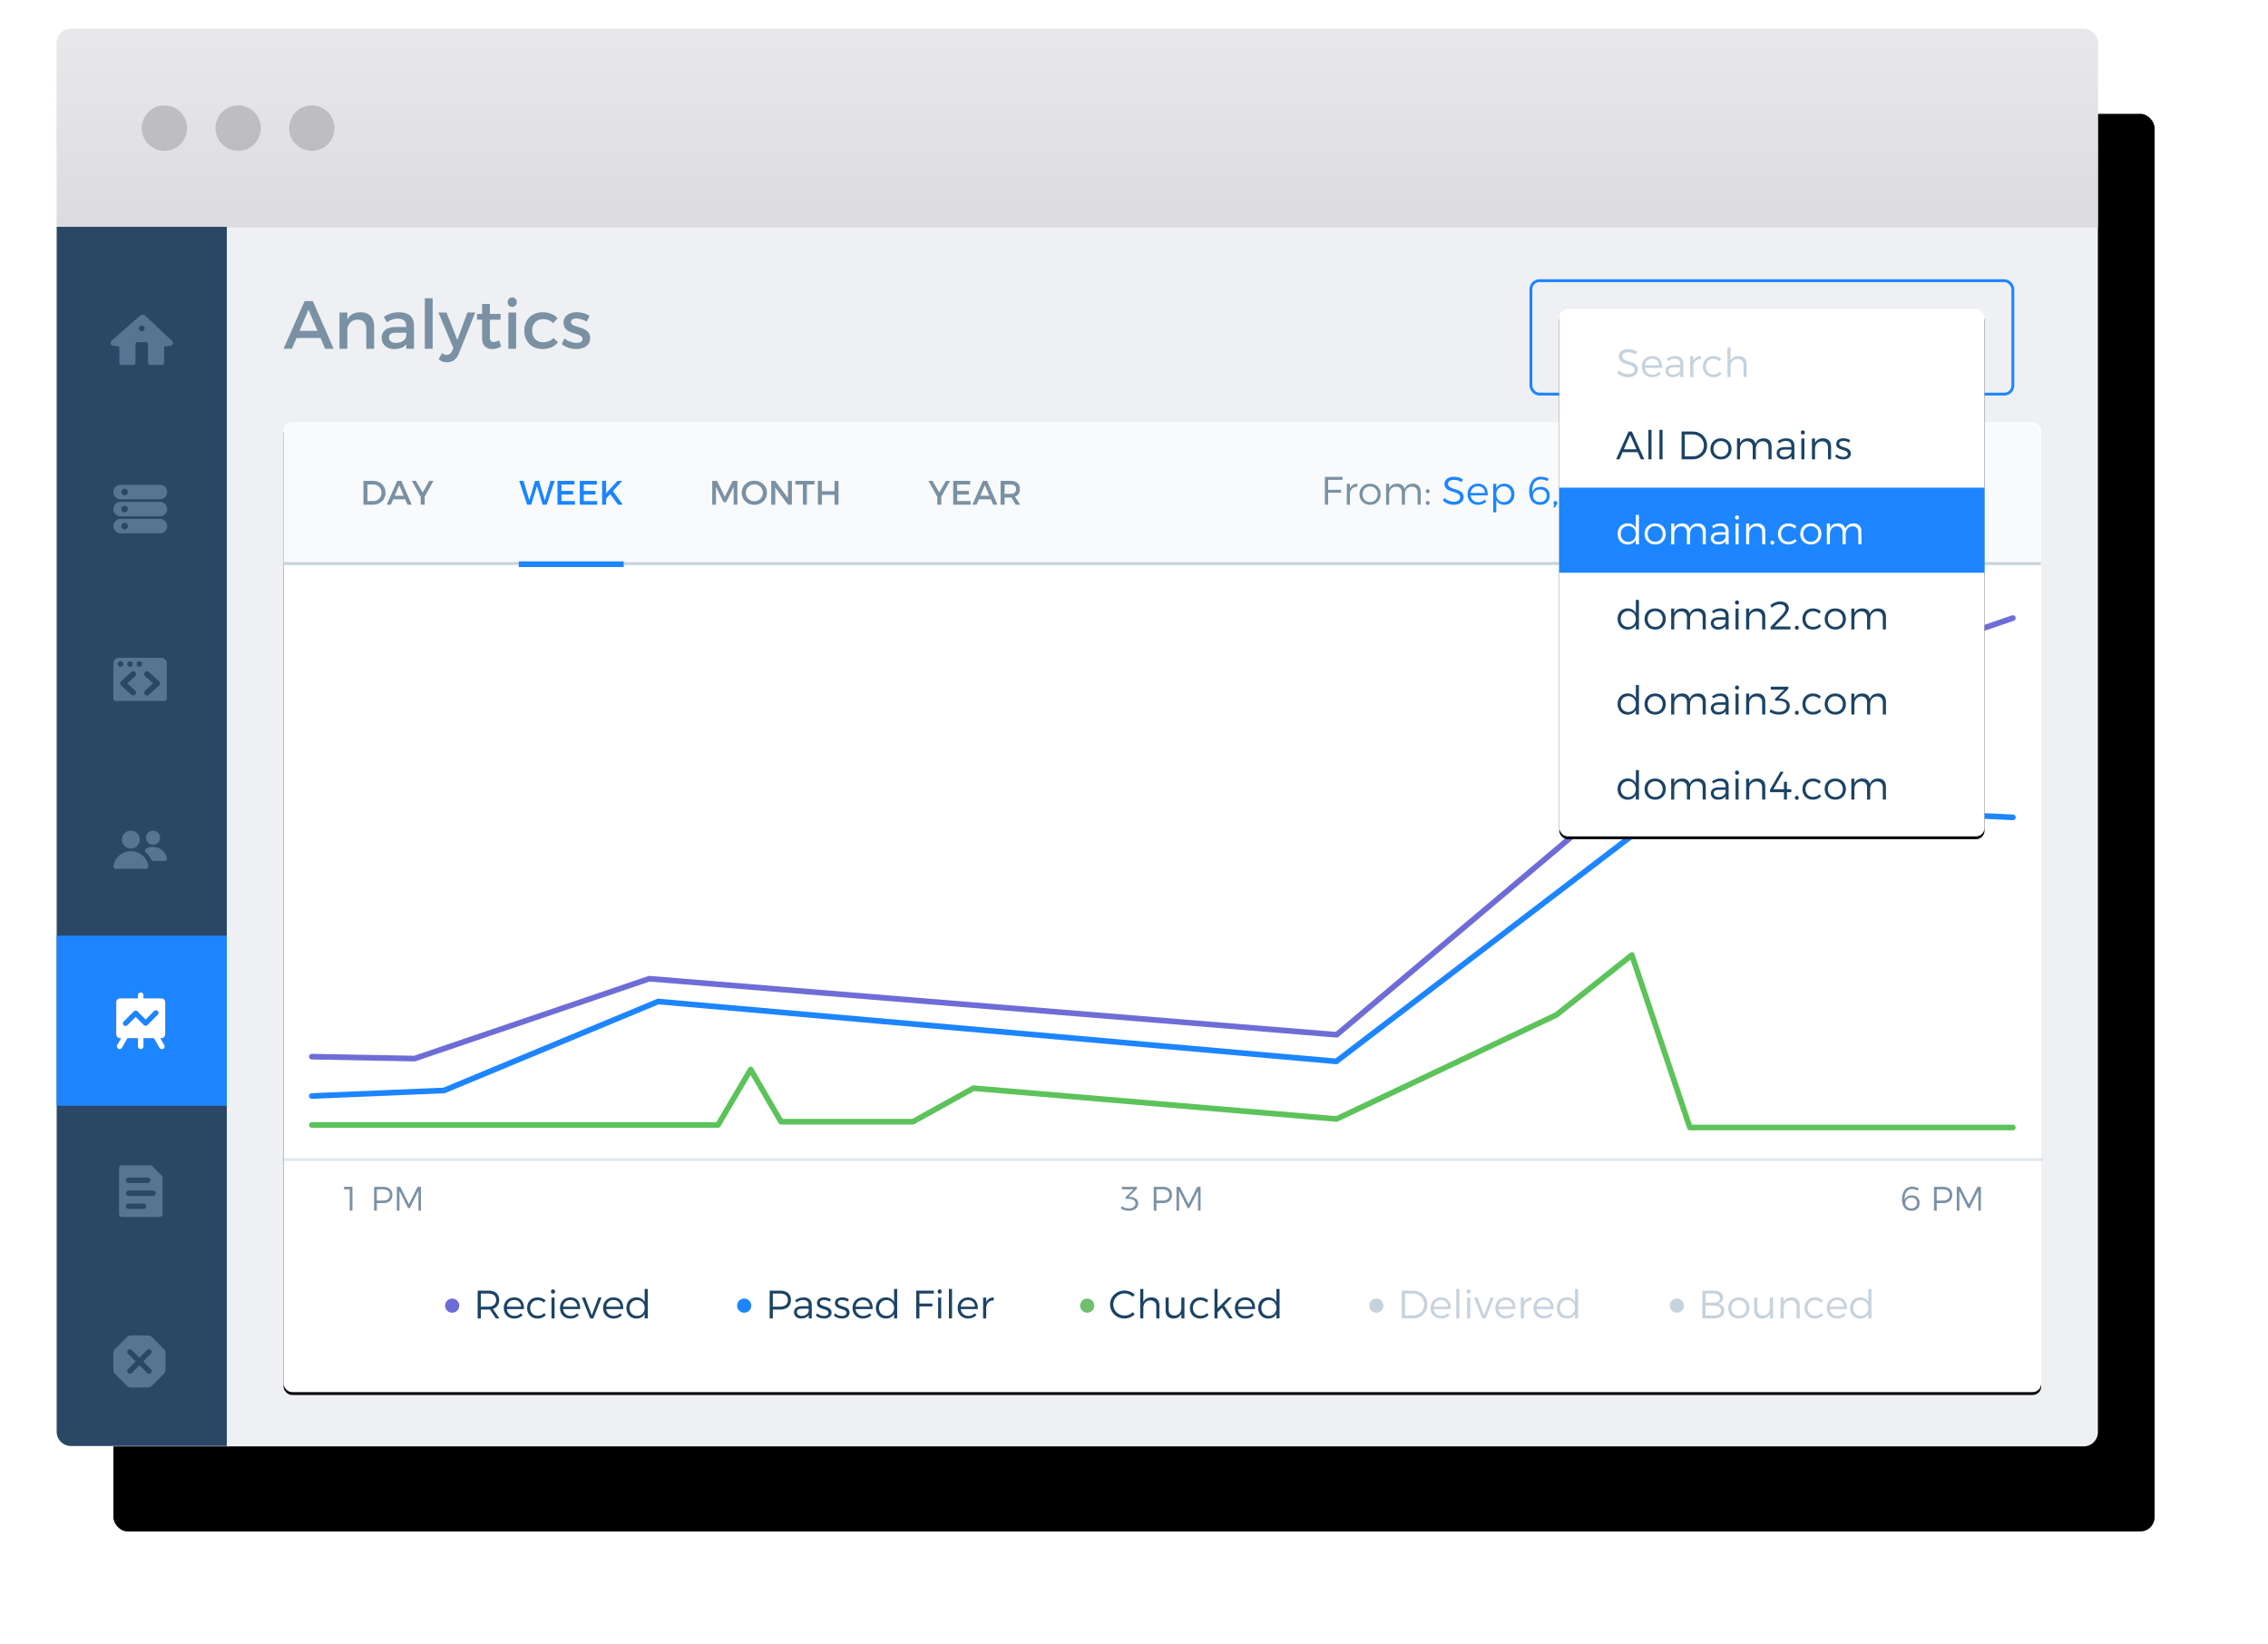 <svg width="800" height="580" viewBox="0 0 800 580" xmlns="http://www.w3.org/2000/svg" xmlns:xlink="http://www.w3.org/1999/xlink"><title>Group 13</title><defs><rect id="b" y=".144" width="720" height="500" rx="5"/><filter x="-7.6%" y="-9%" width="120.8%" height="130%" filterUnits="objectBoundingBox" id="a"><feOffset dx="20" dy="30" in="SourceAlpha" result="shadowOffsetOuter1"/><feGaussianBlur stdDeviation="20" in="shadowOffsetOuter1" result="shadowBlurOuter1"/><feColorMatrix values="0 0 0 0 0 0 0 0 0 0 0 0 0 0 0 0 0 0 0.2 0" in="shadowBlurOuter1"/></filter><linearGradient x1="50.357%" y1="-95.246%" x2="50%" y2="100%" id="c"><stop stop-color="#F4F4F5" offset="0%"/><stop stop-color="#DCDBE0" offset="100%"/></linearGradient><path d="M35.64 277.915l-3.617 3.616a.952.952 0 0 1-1.308 0l-2.86-2.858-2.912 2.912a.921.921 0 0 1-1.308 0 .925.925 0 0 1 0-1.308l3.566-3.567a.925.925 0 0 1 1.308 0l2.86 2.86 2.963-2.963a.925.925 0 1 1 1.308 1.308m2.635 6.879V273.48c0-.749-.607-1.356-1.357-1.356h-6.316v-1.159a.966.966 0 0 0-1.93 0v1.159h-6.316c-.749 0-1.356.607-1.356 1.356v11.314c0 .75.607 1.357 1.356 1.357h.392l-1.41 2.442a.966.966 0 0 0 1.671.965l1.967-3.407h3.697v2.925a.966.966 0 0 0 1.93 0v-2.925h3.695l1.968 3.407a.967.967 0 0 0 1.318.353.967.967 0 0 0 .353-1.318l-1.41-2.442h.391c.75 0 1.357-.608 1.357-1.357" id="d"/><rect id="e" width="620" height="342" rx="3"/><filter x="-.6%" y="-.7%" width="101.1%" height="102%" filterUnits="objectBoundingBox" id="f"><feOffset dy="1" in="SourceAlpha" result="shadowOffsetOuter1"/><feGaussianBlur stdDeviation="1" in="shadowOffsetOuter1" result="shadowBlurOuter1"/><feColorMatrix values="0 0 0 0 0.776 0 0 0 0 0.824 0 0 0 0 0.863 0 0 0 1 0" in="shadowBlurOuter1"/></filter><rect id="i" x="10" y="10" width="150" height="186" rx="3"/><filter x="-6.3%" y="-4.6%" width="112.7%" height="110.2%" filterUnits="objectBoundingBox" id="h"><feOffset dy="1" in="SourceAlpha" result="shadowOffsetOuter1"/><feGaussianBlur stdDeviation="3" in="shadowOffsetOuter1" result="shadowBlurOuter1"/><feColorMatrix values="0 0 0 0 0.776 0 0 0 0 0.824 0 0 0 0 0.863 0 0 0 1 0" in="shadowBlurOuter1"/></filter></defs><g fill="none" fill-rule="evenodd"><g transform="translate(20 10)"><use fill="#000" filter="url(#a)" xlink:href="#b"/><use fill="#EEF0F3" xlink:href="#b"/></g><path d="M0 5.144c0-2.761 2.245-5 5.007-5h709.986a5 5 0 0 1 5.007 5v65.1H0v-65.1z" fill="url(#c)" transform="translate(20 10)"/><path d="M58 53.206c-4.418 0-8-3.587-8-8.012 0-4.424 3.582-8.011 8-8.011s8 3.587 8 8.011c0 4.425-3.582 8.012-8 8.012zm26 0c-4.418 0-8-3.587-8-8.012 0-4.424 3.582-8.011 8-8.011s8 3.587 8 8.011c0 4.425-3.582 8.012-8 8.012zm26 0c-4.418 0-8-3.587-8-8.012 0-4.424 3.582-8.011 8-8.011s8 3.587 8 8.011c0 4.425-3.582 8.012-8 8.012z" fill="#9B9B9B" opacity=".5"/><g><path d="M20 80h60v430H25c-2.762 0-5-2.236-5-4.997V80z" fill="#2A4765"/><path fill="#1C85FF" d="M20 330h60v60H20z"/><path d="M40 173.544A2.536 2.536 0 0 1 42.538 171h13.887a2.535 2.535 0 0 1 2.538 2.544 2.536 2.536 0 0 1-2.538 2.544H42.538A2.535 2.535 0 0 1 40 173.544zm0 6.013a2.536 2.536 0 0 1 2.538-2.544h13.887a2.535 2.535 0 0 1 2.538 2.544 2.536 2.536 0 0 1-2.538 2.543H42.538A2.535 2.535 0 0 1 40 179.557zm0 6.012a2.536 2.536 0 0 1 2.538-2.544h13.887a2.535 2.535 0 0 1 2.538 2.544 2.536 2.536 0 0 1-2.538 2.544H42.538A2.535 2.535 0 0 1 40 185.57zm4.749-11.208a1.156 1.156 0 1 0-1.634-1.635 1.156 1.156 0 0 0 1.634 1.635zm0 6.013a1.156 1.156 0 1 0-1.634-1.635 1.156 1.156 0 0 0 1.634 1.635zm0 6.013a1.156 1.156 0 1 0-1.634-1.635 1.156 1.156 0 0 0 1.634 1.635zM56.441 241.13a.843.843 0 0 1-.045.21l-.01.03a.995.995 0 0 1-.253.386l-3.609 3.275a.994.994 0 0 1-1.407-.052.998.998 0 0 1 .05-1.408l2.81-2.548-2.808-2.548a.998.998 0 0 1-.052-1.41.998.998 0 0 1 1.408-.05l3.607 3.273a.985.985 0 0 1 .254.388l.01.03a.894.894 0 0 1 .045.21c.004.035.007.07.007.107 0 .036-.003.071-.007.107zm-7.284-5.94a.979.979 0 1 1 0-1.958.979.979 0 0 1 0 1.958zm-1.479 8.38a.998.998 0 0 1-.677 1.726.993.993 0 0 1-.679-.266l-3.607-3.273a.987.987 0 0 1-.253-.387l-.01-.03a1.022 1.022 0 0 1-.037-.143l-.008-.05a1.148 1.148 0 0 1-.001-.23l.009-.07c.008-.048.021-.095.036-.142l.114.009-.103-.038a.977.977 0 0 1 .252-.387l3.609-3.274a.997.997 0 0 1 1.356 1.459l-2.808 2.549 2.807 2.547zm-6.158-9.36a.979.979 0 1 1 1.957.001.979.979 0 0 1-1.957 0zm4.308-.978a.98.98 0 1 1-.001 1.958.98.98 0 0 1 0-1.958zM56.866 232H41.981A1.981 1.981 0 0 0 40 233.981v12.48c0 .432.35.781.781.781h17.285c.432 0 .781-.35.781-.78V233.98a1.981 1.981 0 0 0-1.98-1.981zM46.162 299.28a3.14 3.14 0 1 1 0-6.28 3.14 3.14 0 0 1 0 6.28zm0 .917a6.24 6.24 0 0 1 6.15 5.183.9.9 0 0 1-.884 1.055H40.896a.9.9 0 0 1-.883-1.055 6.24 6.24 0 0 1 6.15-5.183zm7.834-2.226a2.485 2.485 0 1 1 0-4.97 2.485 2.485 0 0 1 0 4.97zm4.868 4.835a.71.71 0 0 1-.7.827H54.01a.736.736 0 0 1-.675-.43 7.66 7.66 0 0 0-1.94-2.63.745.745 0 0 1 .113-1.201 4.898 4.898 0 0 1 2.488-.676 4.938 4.938 0 0 1 4.868 4.11z" fill="#587493"/><g transform="translate(20 80)"><use fill="#587493" xlink:href="#d"/><use fill="#FFF" xlink:href="#d"/></g><path d="M42 412.035c0-.572.463-1.035 1.035-1.035h9.913c.274 0 .537.11.731.303l3.362 3.362c.194.194.303.457.303.732v12.79c0 .57-.463 1.034-1.035 1.034H43.035A1.035 1.035 0 0 1 42 428.187v-16.152zm10.113 5.205a.95.95 0 0 0 0-1.9h-6.731a.95.95 0 1 0 0 1.9h6.73zm1.85 4.572a.95.95 0 0 0 0-1.9h-8.581a.95.95 0 1 0 0 1.9h8.58zm-3.328 4.572a.95.95 0 0 0 0-1.9h-5.253a.95.95 0 1 0 0 1.9h5.253zM49.187 481.53l2.688 2.689a.95.95 0 0 0 1.344-1.344l-2.689-2.688 2.689-2.689a.95.95 0 0 0-1.344-1.343l-2.688 2.688-2.689-2.688a.95.95 0 0 0-1.343 1.343l2.688 2.689-2.688 2.688a.95.95 0 0 0 1.343 1.344l2.689-2.689zm8.633-5.702c.355.354.553.835.553 1.336v6.045c0 .501-.198.982-.553 1.336l-4.275 4.275a1.889 1.889 0 0 1-1.336.553h-6.045c-.501 0-.982-.198-1.336-.553l-4.275-4.275A1.888 1.888 0 0 1 40 483.21v-6.045c0-.501.199-.982.553-1.336l4.275-4.275a1.889 1.889 0 0 1 1.336-.553h6.045c.501 0 .982.199 1.336.553l4.275 4.275zM50 116.849c-.551 0-.998-.461-.998-1.03 0-.57.447-1.03.998-1.03.551 0 .998.46.998 1.03 0 .569-.447 1.03-.998 1.03m10.658 3.339l-9.427-8.84a1.425 1.425 0 0 0-1.866 0l-10.023 8.84c-.633.542-.338 1.602.478 1.716l1.857.259a.497.497 0 0 1 .422.498v5.331c0 .402.316.729.706.729h4.26c.389 0 .705-.327.705-.729v-6.537a.76.76 0 0 1 .748-.771h2.964a.76.76 0 0 1 .748.771v6.537c0 .402.316.729.706.729h4.259c.39 0 .706-.327.706-.729v-5.331c0-.252.18-.464.422-.498l1.857-.26c.816-.113 1.11-1.173.478-1.715" fill="#587493"/></g><g transform="translate(100 99)"><path d="M14.664 24l-1.608-3.792H4.584L2.976 24H.024L7.44 7.2h2.904L17.688 24h-3.024zM5.64 17.688h6.336l-3.168-7.464-3.168 7.464zm21.576-6.552c-2.16 0-3.792.768-4.704 2.544v-2.448h-2.76V24h2.76v-6.792c.192-1.992 1.512-3.456 3.624-3.48 1.92 0 3.072 1.176 3.072 3.096V24h2.76v-7.944c0-3.048-1.776-4.92-4.752-4.92zM46.032 24H43.32v-1.56c-.912 1.128-2.376 1.68-4.224 1.68-2.76 0-4.488-1.704-4.488-3.96 0-2.328 1.752-3.816 4.824-3.84h3.864v-.384c0-1.608-1.032-2.568-3.048-2.568-1.224 0-2.496.432-3.768 1.296l-1.128-1.92c1.776-1.056 3.072-1.608 5.496-1.608 3.288 0 5.136 1.68 5.16 4.488L46.032 24zm-6.36-2.064c1.968 0 3.48-1.032 3.624-2.424v-1.176H39.84c-1.8 0-2.64.48-2.64 1.704 0 1.152.936 1.896 2.472 1.896zM49.848 6.192V24h2.76V6.192h-2.76zm11.976 19.56l5.808-14.52h-2.76l-3.552 9.672-3.816-9.672h-2.856l5.28 12.576-.432.96c-.432.96-1.104 1.416-1.944 1.416-.576 0-1.056-.192-1.656-.624l-1.176 2.136c.888.744 1.8 1.08 2.952 1.08 1.92 0 3.36-1.008 4.152-3.024zm14.256-4.68c-.744.36-1.344.552-1.92.552-.864 0-1.368-.408-1.368-1.728v-6.12h3.768v-2.064h-3.768V8.208h-2.736v3.504h-1.8v2.064h1.8V20.4c0 2.616 1.656 3.72 3.576 3.72 1.08 0 2.136-.336 3.144-.936l-.696-2.112zm4.608-15.168c-.912 0-1.608.696-1.608 1.68 0 .96.696 1.656 1.608 1.656.912 0 1.608-.696 1.608-1.656 0-.984-.696-1.68-1.608-1.68zm-1.368 5.328V24h2.736V11.232H79.32zM95.136 15l1.512-1.776c-1.176-1.344-2.976-2.088-5.28-2.088-3.792 0-6.432 2.64-6.432 6.504 0 3.84 2.64 6.456 6.432 6.456 2.424 0 4.272-.864 5.424-2.376l-1.536-1.536c-.864 1.008-2.16 1.536-3.768 1.536-2.208 0-3.792-1.656-3.792-4.08 0-2.424 1.584-4.08 3.792-4.08 1.536-.024 2.76.528 3.648 1.44zm11.808-.552l1.008-2.04c-1.152-.816-2.856-1.296-4.464-1.296-2.448 0-4.704 1.104-4.704 3.696-.024 4.608 6.696 3.144 6.696 5.76 0 .96-.912 1.368-2.088 1.368-1.392 0-3.168-.6-4.272-1.584l-.984 1.968c1.272 1.152 3.264 1.776 5.136 1.776 2.568 0 4.896-1.176 4.896-3.792.024-4.632-6.768-3.36-6.768-5.712 0-.912.792-1.272 1.872-1.272 1.128 0 2.544.432 3.672 1.128z" fill="#7A91A4"/><g transform="translate(0 50)"><mask id="g" fill="#fff"><use xlink:href="#e"/></mask><use fill="#000" filter="url(#f)" xlink:href="#e"/><use fill="#FFF" xlink:href="#e"/><path d="M0 2.997A2.999 2.999 0 0 1 3.008 0h613.984A3 3 0 0 1 620 2.997V50H0V2.997z" fill="#F9FAFB" mask="url(#g)"/><path d="M0 49.769h620" stroke="#C6D2DC" mask="url(#g)"/></g><path d="M0 310h620" stroke="#C6D2DC" opacity=".5" stroke-linecap="square"/><path d="M21.368 319.588v.888h1.98V328h.96v-8.412h-2.94zm13.752.012c2.076 0 3.276 1.032 3.276 2.82 0 1.848-1.2 2.916-3.276 2.916h-2.196V328h-.96v-8.4h3.156zm-.036 4.848c1.512 0 2.388-.684 2.388-2.004 0-1.284-.876-1.956-2.388-1.956h-2.16v3.96h2.16zm4.908-4.848v8.4h.912v-6.984l3.048 6.096h.576l3.06-6.096L47.6 328h.888v-8.4h-1.176l-3.06 6.096-3.072-6.096h-1.188zM298.612 323.176l-.516-.024 2.94-2.916v-.636h-5.316l.012.888h4.092l-2.796 2.76v.588h1.116c1.488 0 2.376.552 2.376 1.62 0 1.044-.876 1.752-2.352 1.752-.876 0-1.764-.3-2.424-.792l-.42.792c.744.492 1.836.828 2.892.828 2.004 0 3.24-1.068 3.24-2.616 0-1.356-1.128-2.16-2.844-2.244zm11.508-3.576c2.076 0 3.276 1.032 3.276 2.82 0 1.848-1.2 2.916-3.276 2.916h-2.196V328h-.96v-8.4h3.156zm-.036 4.848c1.512 0 2.388-.684 2.388-2.004 0-1.284-.876-1.956-2.388-1.956h-2.16v3.96h2.16zm4.908-4.848v8.4h.912v-6.984l3.048 6.096h.576l3.06-6.096.012 6.984h.888v-8.4h-1.176l-3.06 6.096-3.072-6.096h-1.188zM576.42 320.896a4.102 4.102 0 0 0-1.956-.516c-1.836 0-2.748 1.5-2.604 3.828.372-1.02 1.284-1.584 2.544-1.584 1.668 0 2.7 1.02 2.7 2.652 0 1.704-1.14 2.76-2.88 2.76-2.064 0-3.324-1.464-3.324-4.044 0-2.688 1.344-4.44 3.504-4.44.78 0 1.704.24 2.4.6l-.384.744zm-2.184 2.508c-1.356 0-2.16.912-2.16 1.92 0 .816.624 1.872 2.088 1.872 1.2 0 2.04-.732 2.04-1.944 0-1.14-.768-1.848-1.968-1.848zm11.112-3.804c2.076 0 3.276 1.032 3.276 2.82 0 1.848-1.2 2.916-3.276 2.916h-2.196V328h-.96v-8.4h3.156zm-.036 4.848c1.512 0 2.388-.684 2.388-2.004 0-1.284-.876-1.956-2.388-1.956h-2.16v3.96h2.16zm4.908-4.848v8.4h.912v-6.984l3.048 6.096h.576l3.06-6.096.012 6.984h.888v-8.4h-1.176l-3.06 6.096-3.072-6.096h-1.188z" fill="#7A91A4"/><path d="M76.17 366h-1.274l-2.058-3.136a8.698 8.698 0 0 1-.63.028h-2.604V366h-1.12v-9.8h3.724c2.45 0 3.864 1.204 3.864 3.29 0 1.61-.798 2.716-2.212 3.164L76.17 366zm-6.566-4.144h2.604c1.778 0 2.786-.798 2.786-2.338 0-1.498-1.008-2.282-2.786-2.282h-2.604v4.62zm11.76-3.262c2.38 0 3.556 1.638 3.444 4.13h-6.02c.182 1.456 1.232 2.408 2.674 2.408.91 0 1.708-.336 2.282-.938l.602.63c-.7.77-1.736 1.218-2.968 1.218-2.17 0-3.668-1.526-3.668-3.724 0-2.198 1.512-3.71 3.654-3.724zm-2.576 3.262h5.04c-.07-1.428-1.022-2.352-2.464-2.352-1.414 0-2.422.924-2.576 2.352zm13.048-1.414l.602-.756c-.672-.686-1.652-1.092-2.842-1.092-2.128 0-3.654 1.54-3.654 3.724 0 2.198 1.512 3.724 3.654 3.724 1.274 0 2.296-.476 2.954-1.274l-.63-.644c-.518.616-1.316.952-2.282.952-1.526 0-2.618-1.12-2.618-2.758 0-1.624 1.092-2.744 2.618-2.744.896 0 1.638.322 2.198.868zm3.234-4.662c-.406 0-.714.308-.714.742 0 .42.308.742.714.742.406 0 .714-.322.714-.742 0-.434-.308-.742-.714-.742zm-.532 2.856V366h1.078v-7.364h-1.078zm6.65-.042c2.38 0 3.556 1.638 3.444 4.13h-6.02c.182 1.456 1.232 2.408 2.674 2.408.91 0 1.708-.336 2.282-.938l.602.63c-.7.77-1.736 1.218-2.968 1.218-2.17 0-3.668-1.526-3.668-3.724 0-2.198 1.512-3.71 3.654-3.724zm-2.576 3.262h5.04c-.07-1.428-1.022-2.352-2.464-2.352-1.414 0-2.422.924-2.576 2.352zm6.622-3.22L108.16 366h1.134l2.898-7.364h-1.106l-2.338 6.258-2.352-6.258h-1.162zm11.158-.042c2.38 0 3.556 1.638 3.444 4.13h-6.02c.182 1.456 1.232 2.408 2.674 2.408.91 0 1.708-.336 2.282-.938l.602.63c-.7.77-1.736 1.218-2.968 1.218-2.17 0-3.668-1.526-3.668-3.724 0-2.198 1.512-3.71 3.654-3.724zm-2.576 3.262h5.04c-.07-1.428-1.022-2.352-2.464-2.352-1.414 0-2.422.924-2.576 2.352zm13.58-6.244h1.092V366h-1.092v-1.582c-.546 1.036-1.554 1.638-2.87 1.638-2.1 0-3.556-1.554-3.556-3.752 0-2.198 1.456-3.724 3.542-3.724 1.316 0 2.338.602 2.884 1.652v-4.62zm-2.66 9.506c1.554 0 2.66-1.162 2.66-2.786s-1.106-2.8-2.66-2.8c-1.568 0-2.674 1.176-2.674 2.8 0 1.624 1.106 2.786 2.674 2.786z" fill="#1B4365"/><circle fill="#6E6DD7" cx="59.5" cy="361.5" r="2.5"/><path d="M175.166 356.2c2.422 0 3.822 1.204 3.822 3.29 0 2.156-1.4 3.402-3.822 3.402h-2.562V366h-1.12v-9.8h3.682zm-.042 5.656c1.764 0 2.786-.798 2.786-2.338 0-1.498-1.022-2.282-2.786-2.282h-2.52v4.62h2.52zM186.338 366h-1.064v-1.148c-.588.798-1.526 1.19-2.702 1.19-1.526 0-2.506-.966-2.506-2.226 0-1.288 1.022-2.1 2.758-2.114h2.422v-.462c0-1.078-.672-1.736-1.974-1.736-.812 0-1.568.308-2.338.854l-.462-.77c.952-.63 1.75-.994 3.01-.994 1.82 0 2.828.966 2.842 2.534l.014 4.872zm-3.556-.868c1.246 0 2.198-.616 2.478-1.666v-.896h-2.296c-1.232 0-1.876.378-1.876 1.204 0 .812.658 1.358 1.694 1.358zm9.884-5.04l.42-.84c-.616-.406-1.47-.672-2.352-.672-1.344 0-2.562.602-2.562 2.002-.014 2.604 4.116 1.694 4.074 3.486-.014.742-.714 1.078-1.582 1.078-.868 0-1.82-.35-2.45-.938l-.42.798c.7.672 1.778 1.036 2.828 1.036 1.414 0 2.702-.644 2.702-2.086 0-2.646-4.116-1.792-4.116-3.458 0-.7.63-.994 1.456-.994.686 0 1.428.224 2.002.588zm6.342 0l.42-.84c-.616-.406-1.47-.672-2.352-.672-1.344 0-2.562.602-2.562 2.002-.014 2.604 4.116 1.694 4.074 3.486-.014.742-.714 1.078-1.582 1.078-.868 0-1.82-.35-2.45-.938l-.42.798c.7.672 1.778 1.036 2.828 1.036 1.414 0 2.702-.644 2.702-2.086 0-2.646-4.116-1.792-4.116-3.458 0-.7.63-.994 1.456-.994.686 0 1.428.224 2.002.588zm5.362-1.498c2.38 0 3.556 1.638 3.444 4.13h-6.02c.182 1.456 1.232 2.408 2.674 2.408.91 0 1.708-.336 2.282-.938l.602.63c-.7.77-1.736 1.218-2.968 1.218-2.17 0-3.668-1.526-3.668-3.724 0-2.198 1.512-3.71 3.654-3.724zm-2.576 3.262h5.04c-.07-1.428-1.022-2.352-2.464-2.352-1.414 0-2.422.924-2.576 2.352zm13.58-6.244h1.092V366h-1.092v-1.582c-.546 1.036-1.554 1.638-2.87 1.638-2.1 0-3.556-1.554-3.556-3.752 0-2.198 1.456-3.724 3.542-3.724 1.316 0 2.338.602 2.884 1.652v-4.62zm-2.66 9.506c1.554 0 2.66-1.162 2.66-2.786s-1.106-2.8-2.66-2.8c-1.568 0-2.674 1.176-2.674 2.8 0 1.624 1.106 2.786 2.674 2.786zm10.472-8.918v9.8h1.12v-4.228h4.578v-1.022h-4.578v-3.514h5.11V356.2h-6.23zm8.26-.42c-.406 0-.714.308-.714.742 0 .42.308.742.714.742.406 0 .714-.322.714-.742 0-.434-.308-.742-.714-.742zm-.532 2.856V366h1.078v-7.364h-1.078zm3.808-3.024V366h1.092v-10.388h-1.092zm6.734 2.982c2.38 0 3.556 1.638 3.444 4.13h-6.02c.182 1.456 1.232 2.408 2.674 2.408.91 0 1.708-.336 2.282-.938l.602.63c-.7.77-1.736 1.218-2.968 1.218-2.17 0-3.668-1.526-3.668-3.724 0-2.198 1.512-3.71 3.654-3.724zm-2.576 3.262h5.04c-.07-1.428-1.022-2.352-2.464-2.352-1.414 0-2.422.924-2.576 2.352zm8.988-1.582v-1.638h-1.092V366h1.092v-3.92c.126-1.484 1.092-2.45 2.646-2.422v-1.064c-1.246.014-2.156.602-2.646 1.68z" fill="#1B4365"/><circle fill="#1C85FF" cx="162.5" cy="361.5" r="2.5"/><path d="M299.582 358.412l.672-.812a5.298 5.298 0 0 0-3.584-1.428c-2.842 0-5.11 2.17-5.11 4.914 0 2.772 2.24 4.956 5.068 4.956 1.358 0 2.674-.574 3.64-1.484l-.686-.742c-.77.728-1.82 1.176-2.898 1.176-2.212 0-3.99-1.75-3.99-3.906 0-2.17 1.778-3.892 3.99-3.892 1.078 0 2.142.462 2.898 1.218zm6.58.182c-1.358.014-2.366.546-2.87 1.694v-4.676H302.2V366h1.092v-3.612c0-1.61.924-2.73 2.492-2.744 1.302 0 2.086.784 2.086 2.1V366h1.092v-4.536c0-1.792-1.036-2.87-2.8-2.87zm10.542.042v3.612c0 1.596-.896 2.716-2.422 2.744-1.274 0-2.044-.784-2.044-2.1v-4.256h-1.092v4.536c0 1.778 1.036 2.87 2.758 2.87 1.33-.014 2.31-.56 2.8-1.708V366h1.092v-7.364h-1.092zm8.904 1.806l.602-.756c-.672-.686-1.652-1.092-2.842-1.092-2.128 0-3.654 1.54-3.654 3.724 0 2.198 1.512 3.724 3.654 3.724 1.274 0 2.296-.476 2.954-1.274l-.63-.644c-.518.616-1.316.952-2.282.952-1.526 0-2.618-1.12-2.618-2.758 0-1.624 1.092-2.744 2.618-2.744.896 0 1.638.322 2.198.868zm7.938 5.558h1.302l-3.052-4.522 2.758-2.842h-1.288l-3.794 3.822v-6.846h-1.092V366h1.092v-2.128l1.554-1.61 2.52 3.738zm5.698-7.406c2.38 0 3.556 1.638 3.444 4.13h-6.02c.182 1.456 1.232 2.408 2.674 2.408.91 0 1.708-.336 2.282-.938l.602.63c-.7.77-1.736 1.218-2.968 1.218-2.17 0-3.668-1.526-3.668-3.724 0-2.198 1.512-3.71 3.654-3.724zm-2.576 3.262h5.04c-.07-1.428-1.022-2.352-2.464-2.352-1.414 0-2.422.924-2.576 2.352zm13.58-6.244h1.092V366h-1.092v-1.582c-.546 1.036-1.554 1.638-2.87 1.638-2.1 0-3.556-1.554-3.556-3.752 0-2.198 1.456-3.724 3.542-3.724 1.316 0 2.338.602 2.884 1.652v-4.62zm-2.66 9.506c1.554 0 2.66-1.162 2.66-2.786s-1.106-2.8-2.66-2.8c-1.568 0-2.674 1.176-2.674 2.8 0 1.624 1.106 2.786 2.674 2.786z" fill="#1B4365"/><circle fill="#6FBF6D" cx="283.5" cy="361.5" r="2.5"/><path d="M398.446 356.2c2.856 0 5.04 2.114 5.04 4.9 0 2.786-2.198 4.9-5.082 4.9h-3.92v-9.8h3.962zm.014 8.764c2.184 0 3.892-1.652 3.892-3.85 0-2.212-1.736-3.878-3.934-3.878h-2.814v7.728h2.856zm9.828-6.37c2.38 0 3.556 1.638 3.444 4.13h-6.02c.182 1.456 1.232 2.408 2.674 2.408.91 0 1.708-.336 2.282-.938l.602.63c-.7.77-1.736 1.218-2.968 1.218-2.17 0-3.668-1.526-3.668-3.724 0-2.198 1.512-3.71 3.654-3.724zm-2.576 3.262h5.04c-.07-1.428-1.022-2.352-2.464-2.352-1.414 0-2.422.924-2.576 2.352zm7.966-6.244V366h1.092v-10.388h-1.092zm4.354.168c-.406 0-.714.308-.714.742 0 .42.308.742.714.742.406 0 .714-.322.714-.742 0-.434-.308-.742-.714-.742zm-.532 2.856V366h1.078v-7.364H417.5zm2.464 0L422.89 366h1.134l2.898-7.364h-1.106l-2.338 6.258-2.352-6.258h-1.162zm11.158-.042c2.38 0 3.556 1.638 3.444 4.13h-6.02c.182 1.456 1.232 2.408 2.674 2.408.91 0 1.708-.336 2.282-.938l.602.63c-.7.77-1.736 1.218-2.968 1.218-2.17 0-3.668-1.526-3.668-3.724 0-2.198 1.512-3.71 3.654-3.724zm-2.576 3.262h5.04c-.07-1.428-1.022-2.352-2.464-2.352-1.414 0-2.422.924-2.576 2.352zm8.988-1.582v-1.638h-1.092V366h1.092v-3.92c.126-1.484 1.092-2.45 2.646-2.422v-1.064c-1.246.014-2.156.602-2.646 1.68zm7.028-1.68c2.38 0 3.556 1.638 3.444 4.13h-6.02c.182 1.456 1.232 2.408 2.674 2.408.91 0 1.708-.336 2.282-.938l.602.63c-.7.77-1.736 1.218-2.968 1.218-2.17 0-3.668-1.526-3.668-3.724 0-2.198 1.512-3.71 3.654-3.724zm-2.576 3.262h5.04c-.07-1.428-1.022-2.352-2.464-2.352-1.414 0-2.422.924-2.576 2.352zm13.58-6.244h1.092V366h-1.092v-1.582c-.546 1.036-1.554 1.638-2.87 1.638-2.1 0-3.556-1.554-3.556-3.752 0-2.198 1.456-3.724 3.542-3.724 1.316 0 2.338.602 2.884 1.652v-4.62zm-2.66 9.506c1.554 0 2.66-1.162 2.66-2.786s-1.106-2.8-2.66-2.8c-1.568 0-2.674 1.176-2.674 2.8 0 1.624 1.106 2.786 2.674 2.786z" fill="#C6D2DC"/><circle fill="#C6D2DC" cx="385.5" cy="361.5" r="2.5"/><path d="M504.614 356.2c1.974 0 3.164.91 3.164 2.45 0 1.148-.658 1.974-1.806 2.212 1.414.21 2.24 1.134 2.24 2.478 0 1.666-1.316 2.66-3.528 2.66h-4.2v-9.8h4.13zm-.056 4.242c1.316 0 2.086-.588 2.086-1.624 0-1.008-.77-1.582-2.086-1.582h-2.954v3.206h2.954zm0 4.522c1.596 0 2.52-.63 2.52-1.764 0-1.092-.924-1.722-2.52-1.722h-2.954v3.486h2.954zm8.792-6.37c2.184 0 3.738 1.526 3.738 3.71 0 2.212-1.554 3.738-3.738 3.738s-3.738-1.526-3.738-3.738c0-2.184 1.554-3.71 3.738-3.71zm0 .966c-1.54 0-2.646 1.134-2.646 2.758 0 1.652 1.106 2.772 2.646 2.772 1.54 0 2.646-1.12 2.646-2.772 0-1.624-1.106-2.758-2.646-2.758zm10.962-.924v3.612c0 1.596-.896 2.716-2.422 2.744-1.274 0-2.044-.784-2.044-2.1v-4.256h-1.092v4.536c0 1.778 1.036 2.87 2.758 2.87 1.33-.014 2.31-.56 2.8-1.708V366h1.092v-7.364h-1.092zm7.7-.042c-1.344.014-2.338.546-2.856 1.666v-1.624h-1.092V366h1.092v-3.948c.126-1.428 1.022-2.394 2.478-2.408 1.302 0 2.086.784 2.086 2.1V366h1.092v-4.536c0-1.792-1.036-2.87-2.8-2.87zm10.388 1.848l.602-.756c-.672-.686-1.652-1.092-2.842-1.092-2.128 0-3.654 1.54-3.654 3.724 0 2.198 1.512 3.724 3.654 3.724 1.274 0 2.296-.476 2.954-1.274l-.63-.644c-.518.616-1.316.952-2.282.952-1.526 0-2.618-1.12-2.618-2.758 0-1.624 1.092-2.744 2.618-2.744.896 0 1.638.322 2.198.868zm5.614-1.848c2.38 0 3.556 1.638 3.444 4.13h-6.02c.182 1.456 1.232 2.408 2.674 2.408.91 0 1.708-.336 2.282-.938l.602.63c-.7.77-1.736 1.218-2.968 1.218-2.17 0-3.668-1.526-3.668-3.724 0-2.198 1.512-3.71 3.654-3.724zm-2.576 3.262h5.04c-.07-1.428-1.022-2.352-2.464-2.352-1.414 0-2.422.924-2.576 2.352zm13.58-6.244h1.092V366h-1.092v-1.582c-.546 1.036-1.554 1.638-2.87 1.638-2.1 0-3.556-1.554-3.556-3.752 0-2.198 1.456-3.724 3.542-3.724 1.316 0 2.338.602 2.884 1.652v-4.62zm-2.66 9.506c1.554 0 2.66-1.162 2.66-2.786s-1.106-2.8-2.66-2.8c-1.568 0-2.674 1.176-2.674 2.8 0 1.624 1.106 2.786 2.674 2.786z" fill="#C6D2DC"/><circle fill="#C6D2DC" cx="491.5" cy="361.5" r="2.5"/><path d="M367.34 69.2V79h1.12v-4.228h4.578V73.75h-4.578v-3.514h5.11V69.2h-6.23zm8.82 4.074v-1.638h-1.092V79h1.092v-3.92c.126-1.484 1.092-2.45 2.646-2.422v-1.064c-1.246.014-2.156.602-2.646 1.68zm7.112-1.68c2.184 0 3.738 1.526 3.738 3.71 0 2.212-1.554 3.738-3.738 3.738s-3.738-1.526-3.738-3.738c0-2.184 1.554-3.71 3.738-3.71zm0 .966c-1.54 0-2.646 1.134-2.646 2.758 0 1.652 1.106 2.772 2.646 2.772 1.54 0 2.646-1.12 2.646-2.772 0-1.624-1.106-2.758-2.646-2.758zm15.106-.966c-1.414.014-2.45.63-2.912 1.918-.308-1.218-1.26-1.918-2.646-1.918-1.33.014-2.324.56-2.814 1.708v-1.666h-1.078V79h1.078v-3.626c0-1.596.91-2.702 2.422-2.744 1.288 0 2.044.784 2.044 2.114V79h1.106v-3.626c0-1.596.882-2.702 2.408-2.744 1.274 0 2.044.784 2.044 2.114V79h1.092v-4.536c0-1.792-1.022-2.87-2.744-2.87zm5.236 1.932c-.392 0-.686.308-.686.714 0 .406.294.714.686.714.378 0 .672-.308.672-.714 0-.406-.294-.714-.672-.714zm0 4.158c-.392 0-.686.308-.686.714 0 .406.294.714.686.714.378 0 .672-.308.672-.714 0-.406-.294-.714-.672-.714z" fill="#7A91A4"/><path d="M415.546 71.062l.476-.994c-.812-.546-1.974-.91-3.108-.91-2.03 0-3.388.98-3.388 2.52 0 3.514 5.516 2.128 5.502 4.746 0 .952-.882 1.526-2.296 1.526-1.106 0-2.352-.504-3.262-1.372l-.504.966a5.593 5.593 0 0 0 3.752 1.498c2.1 0 3.542-1.05 3.542-2.674.014-3.556-5.502-2.226-5.502-4.774 0-.84.826-1.344 2.086-1.344.784 0 1.82.238 2.702.812zm5.768.532c2.38 0 3.556 1.638 3.444 4.13h-6.02c.182 1.456 1.232 2.408 2.674 2.408.91 0 1.708-.336 2.282-.938l.602.63c-.7.77-1.736 1.218-2.968 1.218-2.17 0-3.668-1.526-3.668-3.724 0-2.198 1.512-3.71 3.654-3.724zm-2.576 3.262h5.04c-.07-1.428-1.022-2.352-2.464-2.352-1.414 0-2.422.924-2.576 2.352zm11.9-3.262c2.086 0 3.542 1.54 3.542 3.738 0 2.184-1.428 3.71-3.514 3.71-1.316 0-2.324-.602-2.87-1.624v4.298h-1.092v-10.08h1.092v1.582c.546-1.022 1.554-1.624 2.842-1.624zm-.196 6.482c1.54 0 2.632-1.162 2.632-2.772 0-1.596-1.092-2.772-2.632-2.772-1.554 0-2.646 1.162-2.646 2.772 0 1.624 1.092 2.772 2.646 2.772zm15.386-7.364a4.785 4.785 0 0 0-2.282-.602c-2.142 0-3.206 1.75-3.038 4.466.434-1.19 1.498-1.848 2.968-1.848 1.946 0 3.15 1.19 3.15 3.094 0 1.988-1.33 3.22-3.36 3.22-2.408 0-3.878-1.708-3.878-4.718 0-3.136 1.568-5.18 4.088-5.18.91 0 1.988.28 2.8.7l-.448.868zm-2.548 2.926c-1.582 0-2.52 1.064-2.52 2.24 0 .952.728 2.184 2.436 2.184 1.4 0 2.38-.854 2.38-2.268 0-1.33-.896-2.156-2.296-2.156zm5.362 4.074c-.378 0-.658.294-.658.7 0 .238.098.462.308.574l-.462 1.008h.616l.658-.994c.126-.182.21-.364.21-.588 0-.434-.308-.7-.672-.7z" fill="#1D85FF"/><path d="M83 100h37" stroke="#1C85FF" stroke-width="2"/><path d="M31.648 70.6c2.52 0 4.344 1.764 4.344 4.2 0 2.424-1.836 4.2-4.38 4.2h-3.408v-8.4h3.444zm.036 7.128c1.632 0 2.88-1.212 2.88-2.916 0-1.716-1.284-2.94-2.94-2.94H29.62v5.856h2.064zM43.732 79l-.804-1.896h-4.236L37.888 79h-1.476l3.708-8.4h1.452l3.672 8.4h-1.512zm-4.512-3.156h3.168l-1.584-3.732-1.584 3.732zM52.888 70.6h-1.44l-2.352 4.092-2.4-4.092h-1.428l3.132 5.652V79h1.404v-2.796l3.084-5.604z" fill="#7A91A4"/><path d="M83.14 70.6l2.784 8.4h1.464l2.016-6.552L91.396 79h1.452l2.808-8.4h-1.464l-2.028 6.828-2.04-6.828h-1.392l-2.028 6.828-2.04-6.828H83.14zm13.5 0V79h6.144v-1.272h-4.728v-2.316h4.104V74.14h-4.104v-2.268h4.584V70.6h-6zm7.872 0V79h6.144v-1.272h-4.728v-2.316h4.104V74.14h-4.104v-2.268h4.584V70.6h-6zm15.18 8.4l-3.468-4.812 3.252-3.588h-1.668l-4.008 4.344V70.6h-1.416V79h1.416v-2.136l1.428-1.572 2.76 3.708h1.704z" fill="#1C85FF"/><path d="M151.222 70.6V79h1.332v-6.276l2.652 5.4h.924l2.652-5.4.012 6.276h1.308v-8.4h-1.668l-2.76 5.58-2.772-5.58h-1.68zm14.856-.036c2.508 0 4.452 1.836 4.452 4.236 0 2.4-1.944 4.26-4.452 4.26s-4.452-1.86-4.452-4.26c0-2.412 1.944-4.236 4.452-4.236zm.012 1.272c-1.656 0-3.024 1.296-3.024 2.964s1.38 2.988 3.024 2.988a2.98 2.98 0 0 0 2.988-2.988c0-1.668-1.344-2.964-2.988-2.964zm5.952-1.236V79h1.416v-6.024L177.934 79h1.392v-8.4h-1.392v6.036l-4.5-6.036h-1.392zm8.508 0v1.272h2.652V79h1.416v-7.128h2.664V70.6h-6.732zm7.944 0V79h1.416v-3.48h4.452V79h1.416v-8.4h-1.416v3.648h-4.452V70.6h-1.416zM235.108 70.6h-1.44l-2.352 4.092-2.4-4.092h-1.428l3.132 5.652V79h1.404v-2.796l3.084-5.604zm1.116 0V79h6.144v-1.272h-4.728v-2.316h4.104V74.14h-4.104v-2.268h4.584V70.6h-6zm14.1 8.4l-.804-1.896h-4.236L244.48 79h-1.476l3.708-8.4h1.452l3.672 8.4h-1.512zm-4.512-3.156h3.168l-1.584-3.732-1.584 3.732zM259.888 79h-1.608l-1.536-2.544c-.12.012-.252.012-.384.012h-1.992V79h-1.416v-8.4h3.408c2.148 0 3.384 1.044 3.384 2.868 0 1.344-.624 2.292-1.74 2.724L259.888 79zm-5.52-3.804h1.992c1.296 0 2.04-.552 2.04-1.692 0-1.104-.744-1.632-2.04-1.632h-1.992v3.324z" fill="#7A91A4"/><path stroke="#6E6DD7" stroke-width="2" stroke-linecap="round" stroke-linejoin="round" d="M10 273.685l36.236.674 82.774-28.167 242.47 19.776 130.404-109.962L610 119"/><path stroke="#1C85FF" stroke-width="2" stroke-linecap="round" stroke-linejoin="round" d="M10 287.561l46.612-1.945 75.55-31.388 239.194 21.124L491.44 183.66 610 189.28"/><g transform="translate(440)"><rect stroke="#1C85FF" width="170" height="40" rx="3"/><use fill="#000" filter="url(#h)" xlink:href="#i"/><use fill="#FFF" xlink:href="#i"/><path d="M37.028 26.062l.476-.994c-.812-.546-1.974-.91-3.108-.91-2.03 0-3.388.98-3.388 2.52 0 3.514 5.516 2.128 5.502 4.746 0 .952-.882 1.526-2.296 1.526-1.106 0-2.352-.504-3.262-1.372l-.504.966a5.593 5.593 0 0 0 3.752 1.498c2.1 0 3.542-1.05 3.542-2.674.014-3.556-5.502-2.226-5.502-4.774 0-.84.826-1.344 2.086-1.344.784 0 1.82.238 2.702.812zm5.768.532c2.38 0 3.556 1.638 3.444 4.13h-6.02c.182 1.456 1.232 2.408 2.674 2.408.91 0 1.708-.336 2.282-.938l.602.63c-.7.77-1.736 1.218-2.968 1.218-2.17 0-3.668-1.526-3.668-3.724 0-2.198 1.512-3.71 3.654-3.724zm-2.576 3.262h5.04c-.07-1.428-1.022-2.352-2.464-2.352-1.414 0-2.422.924-2.576 2.352zM53.758 34h-1.064v-1.148c-.588.798-1.526 1.19-2.702 1.19-1.526 0-2.506-.966-2.506-2.226 0-1.288 1.022-2.1 2.758-2.114h2.422v-.462c0-1.078-.672-1.736-1.974-1.736-.812 0-1.568.308-2.338.854l-.462-.77c.952-.63 1.75-.994 3.01-.994 1.82 0 2.828.966 2.842 2.534L53.758 34zm-3.556-.868c1.246 0 2.198-.616 2.478-1.666v-.896h-2.296c-1.232 0-1.876.378-1.876 1.204 0 .812.658 1.358 1.694 1.358zm7.084-4.858v-1.638h-1.092V34h1.092v-3.92c.126-1.484 1.092-2.45 2.646-2.422v-1.064c-1.246.014-2.156.602-2.646 1.68zm9.268.168l.602-.756c-.672-.686-1.652-1.092-2.842-1.092-2.128 0-3.654 1.54-3.654 3.724 0 2.198 1.512 3.724 3.654 3.724 1.274 0 2.296-.476 2.954-1.274l-.63-.644c-.518.616-1.316.952-2.282.952-1.526 0-2.618-1.12-2.618-2.758 0-1.624 1.092-2.744 2.618-2.744.896 0 1.638.322 2.198.868zm6.734-1.848c-1.358.014-2.366.546-2.87 1.694v-4.676h-1.092V34h1.092v-3.612c0-1.61.924-2.73 2.492-2.744 1.302 0 2.086.784 2.086 2.1V34h1.092v-4.536c0-1.792-1.036-2.87-2.8-2.87z" fill="#C6D2DC"/><path d="M38.778 63l-1.106-2.506h-5.334L31.246 63h-1.19l4.396-9.8h1.162l4.382 9.8h-1.218zM32.8 59.458h4.424l-2.226-5.04-2.198 5.04zm8.652-6.846V63h1.092V52.612h-1.092zm3.892 0V63h1.092V52.612h-1.092zm11.774.588c2.856 0 5.04 2.114 5.04 4.9 0 2.786-2.198 4.9-5.082 4.9h-3.92v-9.8h3.962zm.014 8.764c2.184 0 3.892-1.652 3.892-3.85 0-2.212-1.736-3.878-3.934-3.878h-2.814v7.728h2.856zm9.912-6.37c2.184 0 3.738 1.526 3.738 3.71 0 2.212-1.554 3.738-3.738 3.738s-3.738-1.526-3.738-3.738c0-2.184 1.554-3.71 3.738-3.71zm0 .966c-1.54 0-2.646 1.134-2.646 2.758 0 1.652 1.106 2.772 2.646 2.772 1.54 0 2.646-1.12 2.646-2.772 0-1.624-1.106-2.758-2.646-2.758zm15.106-.966c-1.414.014-2.45.63-2.912 1.918-.308-1.218-1.26-1.918-2.646-1.918-1.33.014-2.324.56-2.814 1.708v-1.666H72.7V63h1.078v-3.626c0-1.596.91-2.702 2.422-2.744 1.288 0 2.044.784 2.044 2.114V63h1.106v-3.626c0-1.596.882-2.702 2.408-2.744 1.274 0 2.044.784 2.044 2.114V63h1.092v-4.536c0-1.792-1.022-2.87-2.744-2.87zM92.958 63h-1.064v-1.148c-.588.798-1.526 1.19-2.702 1.19-1.526 0-2.506-.966-2.506-2.226 0-1.288 1.022-2.1 2.758-2.114h2.422v-.462c0-1.078-.672-1.736-1.974-1.736-.812 0-1.568.308-2.338.854l-.462-.77c.952-.63 1.75-.994 3.01-.994 1.82 0 2.828.966 2.842 2.534L92.958 63zm-3.556-.868c1.246 0 2.198-.616 2.478-1.666v-.896h-2.296c-1.232 0-1.876.378-1.876 1.204 0 .812.658 1.358 1.694 1.358zm6.524-9.352c-.406 0-.714.308-.714.742 0 .42.308.742.714.742.406 0 .714-.322.714-.742 0-.434-.308-.742-.714-.742zm-.532 2.856V63h1.078v-7.364h-1.078zm7.686-.042c-1.344.014-2.338.546-2.856 1.666v-1.624h-1.092V63h1.092v-3.948c.126-1.428 1.022-2.394 2.478-2.408 1.302 0 2.086.784 2.086 2.1V63h1.092v-4.536c0-1.792-1.036-2.87-2.8-2.87zm9.128 1.498l.42-.84c-.616-.406-1.47-.672-2.352-.672-1.344 0-2.562.602-2.562 2.002-.014 2.604 4.116 1.694 4.074 3.486-.014.742-.714 1.078-1.582 1.078-.868 0-1.82-.35-2.45-.938l-.42.798c.7.672 1.778 1.036 2.828 1.036 1.414 0 2.702-.644 2.702-2.086 0-2.646-4.116-1.792-4.116-3.458 0-.7.63-.994 1.456-.994.686 0 1.428.224 2.002.588z" fill="#1B4365"/><path fill="#1C85FF" d="M10 73h150v30H10z"/><path d="M37.014 82.612h1.092V93h-1.092v-1.582c-.546 1.036-1.554 1.638-2.87 1.638-2.1 0-3.556-1.554-3.556-3.752 0-2.198 1.456-3.724 3.542-3.724 1.316 0 2.338.602 2.884 1.652v-4.62zm-2.66 9.506c1.554 0 2.66-1.162 2.66-2.786s-1.106-2.8-2.66-2.8c-1.568 0-2.674 1.176-2.674 2.8 0 1.624 1.106 2.786 2.674 2.786zm9.478-6.524c2.184 0 3.738 1.526 3.738 3.71 0 2.212-1.554 3.738-3.738 3.738s-3.738-1.526-3.738-3.738c0-2.184 1.554-3.71 3.738-3.71zm0 .966c-1.54 0-2.646 1.134-2.646 2.758 0 1.652 1.106 2.772 2.646 2.772 1.54 0 2.646-1.12 2.646-2.772 0-1.624-1.106-2.758-2.646-2.758zm15.106-.966c-1.414.014-2.45.63-2.912 1.918-.308-1.218-1.26-1.918-2.646-1.918-1.33.014-2.324.56-2.814 1.708v-1.666h-1.078V93h1.078v-3.626c0-1.596.91-2.702 2.422-2.744 1.288 0 2.044.784 2.044 2.114V93h1.106v-3.626c0-1.596.882-2.702 2.408-2.744 1.274 0 2.044.784 2.044 2.114V93h1.092v-4.536c0-1.792-1.022-2.87-2.744-2.87zM69.746 93h-1.064v-1.148c-.588.798-1.526 1.19-2.702 1.19-1.526 0-2.506-.966-2.506-2.226 0-1.288 1.022-2.1 2.758-2.114h2.422v-.462c0-1.078-.672-1.736-1.974-1.736-.812 0-1.568.308-2.338.854l-.462-.77c.952-.63 1.75-.994 3.01-.994 1.82 0 2.828.966 2.842 2.534L69.746 93zm-3.556-.868c1.246 0 2.198-.616 2.478-1.666v-.896h-2.296c-1.232 0-1.876.378-1.876 1.204 0 .812.658 1.358 1.694 1.358zm6.524-9.352c-.406 0-.714.308-.714.742 0 .42.308.742.714.742.406 0 .714-.322.714-.742 0-.434-.308-.742-.714-.742zm-.532 2.856V93h1.078v-7.364h-1.078zm7.686-.042c-1.344.014-2.338.546-2.856 1.666v-1.624H75.92V93h1.092v-3.948c.126-1.428 1.022-2.394 2.478-2.408 1.302 0 2.086.784 2.086 2.1V93h1.092v-4.536c0-1.792-1.036-2.87-2.8-2.87zm5.306 6.09c-.392 0-.686.308-.686.714 0 .406.294.714.686.714.378 0 .672-.308.672-.714 0-.406-.294-.714-.672-.714zm7.868-4.242l.602-.756c-.672-.686-1.652-1.092-2.842-1.092-2.128 0-3.654 1.54-3.654 3.724 0 2.198 1.512 3.724 3.654 3.724 1.274 0 2.296-.476 2.954-1.274l-.63-.644c-.518.616-1.316.952-2.282.952-1.526 0-2.618-1.12-2.618-2.758 0-1.624 1.092-2.744 2.618-2.744.896 0 1.638.322 2.198.868zm5.698-1.848c2.184 0 3.738 1.526 3.738 3.71 0 2.212-1.554 3.738-3.738 3.738s-3.738-1.526-3.738-3.738c0-2.184 1.554-3.71 3.738-3.71zm0 .966c-1.54 0-2.646 1.134-2.646 2.758 0 1.652 1.106 2.772 2.646 2.772 1.54 0 2.646-1.12 2.646-2.772 0-1.624-1.106-2.758-2.646-2.758zm15.106-.966c-1.414.014-2.45.63-2.912 1.918-.308-1.218-1.26-1.918-2.646-1.918-1.33.014-2.324.56-2.814 1.708v-1.666h-1.078V93h1.078v-3.626c0-1.596.91-2.702 2.422-2.744 1.288 0 2.044.784 2.044 2.114V93h1.106v-3.626c0-1.596.882-2.702 2.408-2.744 1.274 0 2.044.784 2.044 2.114V93h1.092v-4.536c0-1.792-1.022-2.87-2.744-2.87z" fill="#FFF"/><path d="M37.014 112.612h1.092V123h-1.092v-1.582c-.546 1.036-1.554 1.638-2.87 1.638-2.1 0-3.556-1.554-3.556-3.752 0-2.198 1.456-3.724 3.542-3.724 1.316 0 2.338.602 2.884 1.652v-4.62zm-2.66 9.506c1.554 0 2.66-1.162 2.66-2.786s-1.106-2.8-2.66-2.8c-1.568 0-2.674 1.176-2.674 2.8 0 1.624 1.106 2.786 2.674 2.786zm9.478-6.524c2.184 0 3.738 1.526 3.738 3.71 0 2.212-1.554 3.738-3.738 3.738s-3.738-1.526-3.738-3.738c0-2.184 1.554-3.71 3.738-3.71zm0 .966c-1.54 0-2.646 1.134-2.646 2.758 0 1.652 1.106 2.772 2.646 2.772 1.54 0 2.646-1.12 2.646-2.772 0-1.624-1.106-2.758-2.646-2.758zm15.106-.966c-1.414.014-2.45.63-2.912 1.918-.308-1.218-1.26-1.918-2.646-1.918-1.33.014-2.324.56-2.814 1.708v-1.666h-1.078V123h1.078v-3.626c0-1.596.91-2.702 2.422-2.744 1.288 0 2.044.784 2.044 2.114V123h1.106v-3.626c0-1.596.882-2.702 2.408-2.744 1.274 0 2.044.784 2.044 2.114V123h1.092v-4.536c0-1.792-1.022-2.87-2.744-2.87zM69.746 123h-1.064v-1.148c-.588.798-1.526 1.19-2.702 1.19-1.526 0-2.506-.966-2.506-2.226 0-1.288 1.022-2.1 2.758-2.114h2.422v-.462c0-1.078-.672-1.736-1.974-1.736-.812 0-1.568.308-2.338.854l-.462-.77c.952-.63 1.75-.994 3.01-.994 1.82 0 2.828.966 2.842 2.534l.014 4.872zm-3.556-.868c1.246 0 2.198-.616 2.478-1.666v-.896h-2.296c-1.232 0-1.876.378-1.876 1.204 0 .812.658 1.358 1.694 1.358zm6.524-9.352c-.406 0-.714.308-.714.742 0 .42.308.742.714.742.406 0 .714-.322.714-.742 0-.434-.308-.742-.714-.742zm-.532 2.856V123h1.078v-7.364h-1.078zm7.686-.042c-1.344.014-2.338.546-2.856 1.666v-1.624H75.92V123h1.092v-3.948c.126-1.428 1.022-2.394 2.478-2.408 1.302 0 2.086.784 2.086 2.1V123h1.092v-4.536c0-1.792-1.036-2.87-2.8-2.87zm8.526 2.52l-3.836 3.976v.91h7v-1.036h-5.572l3.178-3.234c1.078-1.12 1.806-2.254 1.806-3.178 0-1.47-1.232-2.408-3.094-2.408-1.204 0-2.436.518-3.416 1.358l.49.854c.812-.742 1.862-1.204 2.786-1.204 1.288 0 2.072.574 2.072 1.54 0 .644-.56 1.554-1.414 2.422zm5.418 3.57c-.392 0-.686.308-.686.714 0 .406.294.714.686.714.378 0 .672-.308.672-.714 0-.406-.294-.714-.672-.714zm7.868-4.242l.602-.756c-.672-.686-1.652-1.092-2.842-1.092-2.128 0-3.654 1.54-3.654 3.724 0 2.198 1.512 3.724 3.654 3.724 1.274 0 2.296-.476 2.954-1.274l-.63-.644c-.518.616-1.316.952-2.282.952-1.526 0-2.618-1.12-2.618-2.758 0-1.624 1.092-2.744 2.618-2.744.896 0 1.638.322 2.198.868zm5.698-1.848c2.184 0 3.738 1.526 3.738 3.71 0 2.212-1.554 3.738-3.738 3.738s-3.738-1.526-3.738-3.738c0-2.184 1.554-3.71 3.738-3.71zm0 .966c-1.54 0-2.646 1.134-2.646 2.758 0 1.652 1.106 2.772 2.646 2.772 1.54 0 2.646-1.12 2.646-2.772 0-1.624-1.106-2.758-2.646-2.758zm15.106-.966c-1.414.014-2.45.63-2.912 1.918-.308-1.218-1.26-1.918-2.646-1.918-1.33.014-2.324.56-2.814 1.708v-1.666h-1.078V123h1.078v-3.626c0-1.596.91-2.702 2.422-2.744 1.288 0 2.044.784 2.044 2.114V123h1.106v-3.626c0-1.596.882-2.702 2.408-2.744 1.274 0 2.044.784 2.044 2.114V123h1.092v-4.536c0-1.792-1.022-2.87-2.744-2.87zM37.014 142.612h1.092V153h-1.092v-1.582c-.546 1.036-1.554 1.638-2.87 1.638-2.1 0-3.556-1.554-3.556-3.752 0-2.198 1.456-3.724 3.542-3.724 1.316 0 2.338.602 2.884 1.652v-4.62zm-2.66 9.506c1.554 0 2.66-1.162 2.66-2.786s-1.106-2.8-2.66-2.8c-1.568 0-2.674 1.176-2.674 2.8 0 1.624 1.106 2.786 2.674 2.786zm9.478-6.524c2.184 0 3.738 1.526 3.738 3.71 0 2.212-1.554 3.738-3.738 3.738s-3.738-1.526-3.738-3.738c0-2.184 1.554-3.71 3.738-3.71zm0 .966c-1.54 0-2.646 1.134-2.646 2.758 0 1.652 1.106 2.772 2.646 2.772 1.54 0 2.646-1.12 2.646-2.772 0-1.624-1.106-2.758-2.646-2.758zm15.106-.966c-1.414.014-2.45.63-2.912 1.918-.308-1.218-1.26-1.918-2.646-1.918-1.33.014-2.324.56-2.814 1.708v-1.666h-1.078V153h1.078v-3.626c0-1.596.91-2.702 2.422-2.744 1.288 0 2.044.784 2.044 2.114V153h1.106v-3.626c0-1.596.882-2.702 2.408-2.744 1.274 0 2.044.784 2.044 2.114V153h1.092v-4.536c0-1.792-1.022-2.87-2.744-2.87zM69.746 153h-1.064v-1.148c-.588.798-1.526 1.19-2.702 1.19-1.526 0-2.506-.966-2.506-2.226 0-1.288 1.022-2.1 2.758-2.114h2.422v-.462c0-1.078-.672-1.736-1.974-1.736-.812 0-1.568.308-2.338.854l-.462-.77c.952-.63 1.75-.994 3.01-.994 1.82 0 2.828.966 2.842 2.534l.014 4.872zm-3.556-.868c1.246 0 2.198-.616 2.478-1.666v-.896h-2.296c-1.232 0-1.876.378-1.876 1.204 0 .812.658 1.358 1.694 1.358zm6.524-9.352c-.406 0-.714.308-.714.742 0 .42.308.742.714.742.406 0 .714-.322.714-.742 0-.434-.308-.742-.714-.742zm-.532 2.856V153h1.078v-7.364h-1.078zm7.686-.042c-1.344.014-2.338.546-2.856 1.666v-1.624H75.92V153h1.092v-3.948c.126-1.428 1.022-2.394 2.478-2.408 1.302 0 2.086.784 2.086 2.1V153h1.092v-4.536c0-1.792-1.036-2.87-2.8-2.87zm8.12 1.778l-.602-.028 3.43-3.402v-.742h-6.202l.014 1.036h4.774l-3.262 3.22v.686h1.302c1.736 0 2.772.644 2.772 1.89 0 1.218-1.022 2.044-2.744 2.044a4.845 4.845 0 0 1-2.828-.924l-.49.924c.868.574 2.142.966 3.374.966 2.338 0 3.78-1.246 3.78-3.052 0-1.582-1.316-2.52-3.318-2.618zm5.824 4.312c-.392 0-.686.308-.686.714 0 .406.294.714.686.714.378 0 .672-.308.672-.714 0-.406-.294-.714-.672-.714zm7.868-4.242l.602-.756c-.672-.686-1.652-1.092-2.842-1.092-2.128 0-3.654 1.54-3.654 3.724 0 2.198 1.512 3.724 3.654 3.724 1.274 0 2.296-.476 2.954-1.274l-.63-.644c-.518.616-1.316.952-2.282.952-1.526 0-2.618-1.12-2.618-2.758 0-1.624 1.092-2.744 2.618-2.744.896 0 1.638.322 2.198.868zm5.698-1.848c2.184 0 3.738 1.526 3.738 3.71 0 2.212-1.554 3.738-3.738 3.738s-3.738-1.526-3.738-3.738c0-2.184 1.554-3.71 3.738-3.71zm0 .966c-1.54 0-2.646 1.134-2.646 2.758 0 1.652 1.106 2.772 2.646 2.772 1.54 0 2.646-1.12 2.646-2.772 0-1.624-1.106-2.758-2.646-2.758zm15.106-.966c-1.414.014-2.45.63-2.912 1.918-.308-1.218-1.26-1.918-2.646-1.918-1.33.014-2.324.56-2.814 1.708v-1.666h-1.078V153h1.078v-3.626c0-1.596.91-2.702 2.422-2.744 1.288 0 2.044.784 2.044 2.114V153h1.106v-3.626c0-1.596.882-2.702 2.408-2.744 1.274 0 2.044.784 2.044 2.114V153h1.092v-4.536c0-1.792-1.022-2.87-2.744-2.87zM37.014 172.612h1.092V183h-1.092v-1.582c-.546 1.036-1.554 1.638-2.87 1.638-2.1 0-3.556-1.554-3.556-3.752 0-2.198 1.456-3.724 3.542-3.724 1.316 0 2.338.602 2.884 1.652v-4.62zm-2.66 9.506c1.554 0 2.66-1.162 2.66-2.786s-1.106-2.8-2.66-2.8c-1.568 0-2.674 1.176-2.674 2.8 0 1.624 1.106 2.786 2.674 2.786zm9.478-6.524c2.184 0 3.738 1.526 3.738 3.71 0 2.212-1.554 3.738-3.738 3.738s-3.738-1.526-3.738-3.738c0-2.184 1.554-3.71 3.738-3.71zm0 .966c-1.54 0-2.646 1.134-2.646 2.758 0 1.652 1.106 2.772 2.646 2.772 1.54 0 2.646-1.12 2.646-2.772 0-1.624-1.106-2.758-2.646-2.758zm15.106-.966c-1.414.014-2.45.63-2.912 1.918-.308-1.218-1.26-1.918-2.646-1.918-1.33.014-2.324.56-2.814 1.708v-1.666h-1.078V183h1.078v-3.626c0-1.596.91-2.702 2.422-2.744 1.288 0 2.044.784 2.044 2.114V183h1.106v-3.626c0-1.596.882-2.702 2.408-2.744 1.274 0 2.044.784 2.044 2.114V183h1.092v-4.536c0-1.792-1.022-2.87-2.744-2.87zM69.746 183h-1.064v-1.148c-.588.798-1.526 1.19-2.702 1.19-1.526 0-2.506-.966-2.506-2.226 0-1.288 1.022-2.1 2.758-2.114h2.422v-.462c0-1.078-.672-1.736-1.974-1.736-.812 0-1.568.308-2.338.854l-.462-.77c.952-.63 1.75-.994 3.01-.994 1.82 0 2.828.966 2.842 2.534l.014 4.872zm-3.556-.868c1.246 0 2.198-.616 2.478-1.666v-.896h-2.296c-1.232 0-1.876.378-1.876 1.204 0 .812.658 1.358 1.694 1.358zm6.524-9.352c-.406 0-.714.308-.714.742 0 .42.308.742.714.742.406 0 .714-.322.714-.742 0-.434-.308-.742-.714-.742zm-.532 2.856V183h1.078v-7.364h-1.078zm7.686-.042c-1.344.014-2.338.546-2.856 1.666v-1.624H75.92V183h1.092v-3.948c.126-1.428 1.022-2.394 2.478-2.408 1.302 0 2.086.784 2.086 2.1V183h1.092v-4.536c0-1.792-1.036-2.87-2.8-2.87zm8.162-2.408l-3.682 6.314v.896h4.914V183h1.05v-2.604h1.54v-1.036h-1.54v-2.618h-1.05v2.618h-3.724l3.598-6.174H88.03zm5.782 8.498c-.392 0-.686.308-.686.714 0 .406.294.714.686.714.378 0 .672-.308.672-.714 0-.406-.294-.714-.672-.714zm7.868-4.242l.602-.756c-.672-.686-1.652-1.092-2.842-1.092-2.128 0-3.654 1.54-3.654 3.724 0 2.198 1.512 3.724 3.654 3.724 1.274 0 2.296-.476 2.954-1.274l-.63-.644c-.518.616-1.316.952-2.282.952-1.526 0-2.618-1.12-2.618-2.758 0-1.624 1.092-2.744 2.618-2.744.896 0 1.638.322 2.198.868zm5.698-1.848c2.184 0 3.738 1.526 3.738 3.71 0 2.212-1.554 3.738-3.738 3.738s-3.738-1.526-3.738-3.738c0-2.184 1.554-3.71 3.738-3.71zm0 .966c-1.54 0-2.646 1.134-2.646 2.758 0 1.652 1.106 2.772 2.646 2.772 1.54 0 2.646-1.12 2.646-2.772 0-1.624-1.106-2.758-2.646-2.758zm15.106-.966c-1.414.014-2.45.63-2.912 1.918-.308-1.218-1.26-1.918-2.646-1.918-1.33.014-2.324.56-2.814 1.708v-1.666h-1.078V183h1.078v-3.626c0-1.596.91-2.702 2.422-2.744 1.288 0 2.044.784 2.044 2.114V183h1.106v-3.626c0-1.596.882-2.702 2.408-2.744 1.274 0 2.044.784 2.044 2.114V183h1.092v-4.536c0-1.792-1.022-2.87-2.744-2.87z" fill="#1B4365"/></g><path stroke="#5CC35A" stroke-width="2" stroke-linecap="round" stroke-linejoin="round" d="M10 297.769h143.271l11.51-19.553 10.696 18.407h46.55l21.324-11.814 128.1 10.861 77.522-36.706 26.636-21.129 20.457 60.829H610"/></g></g></svg>